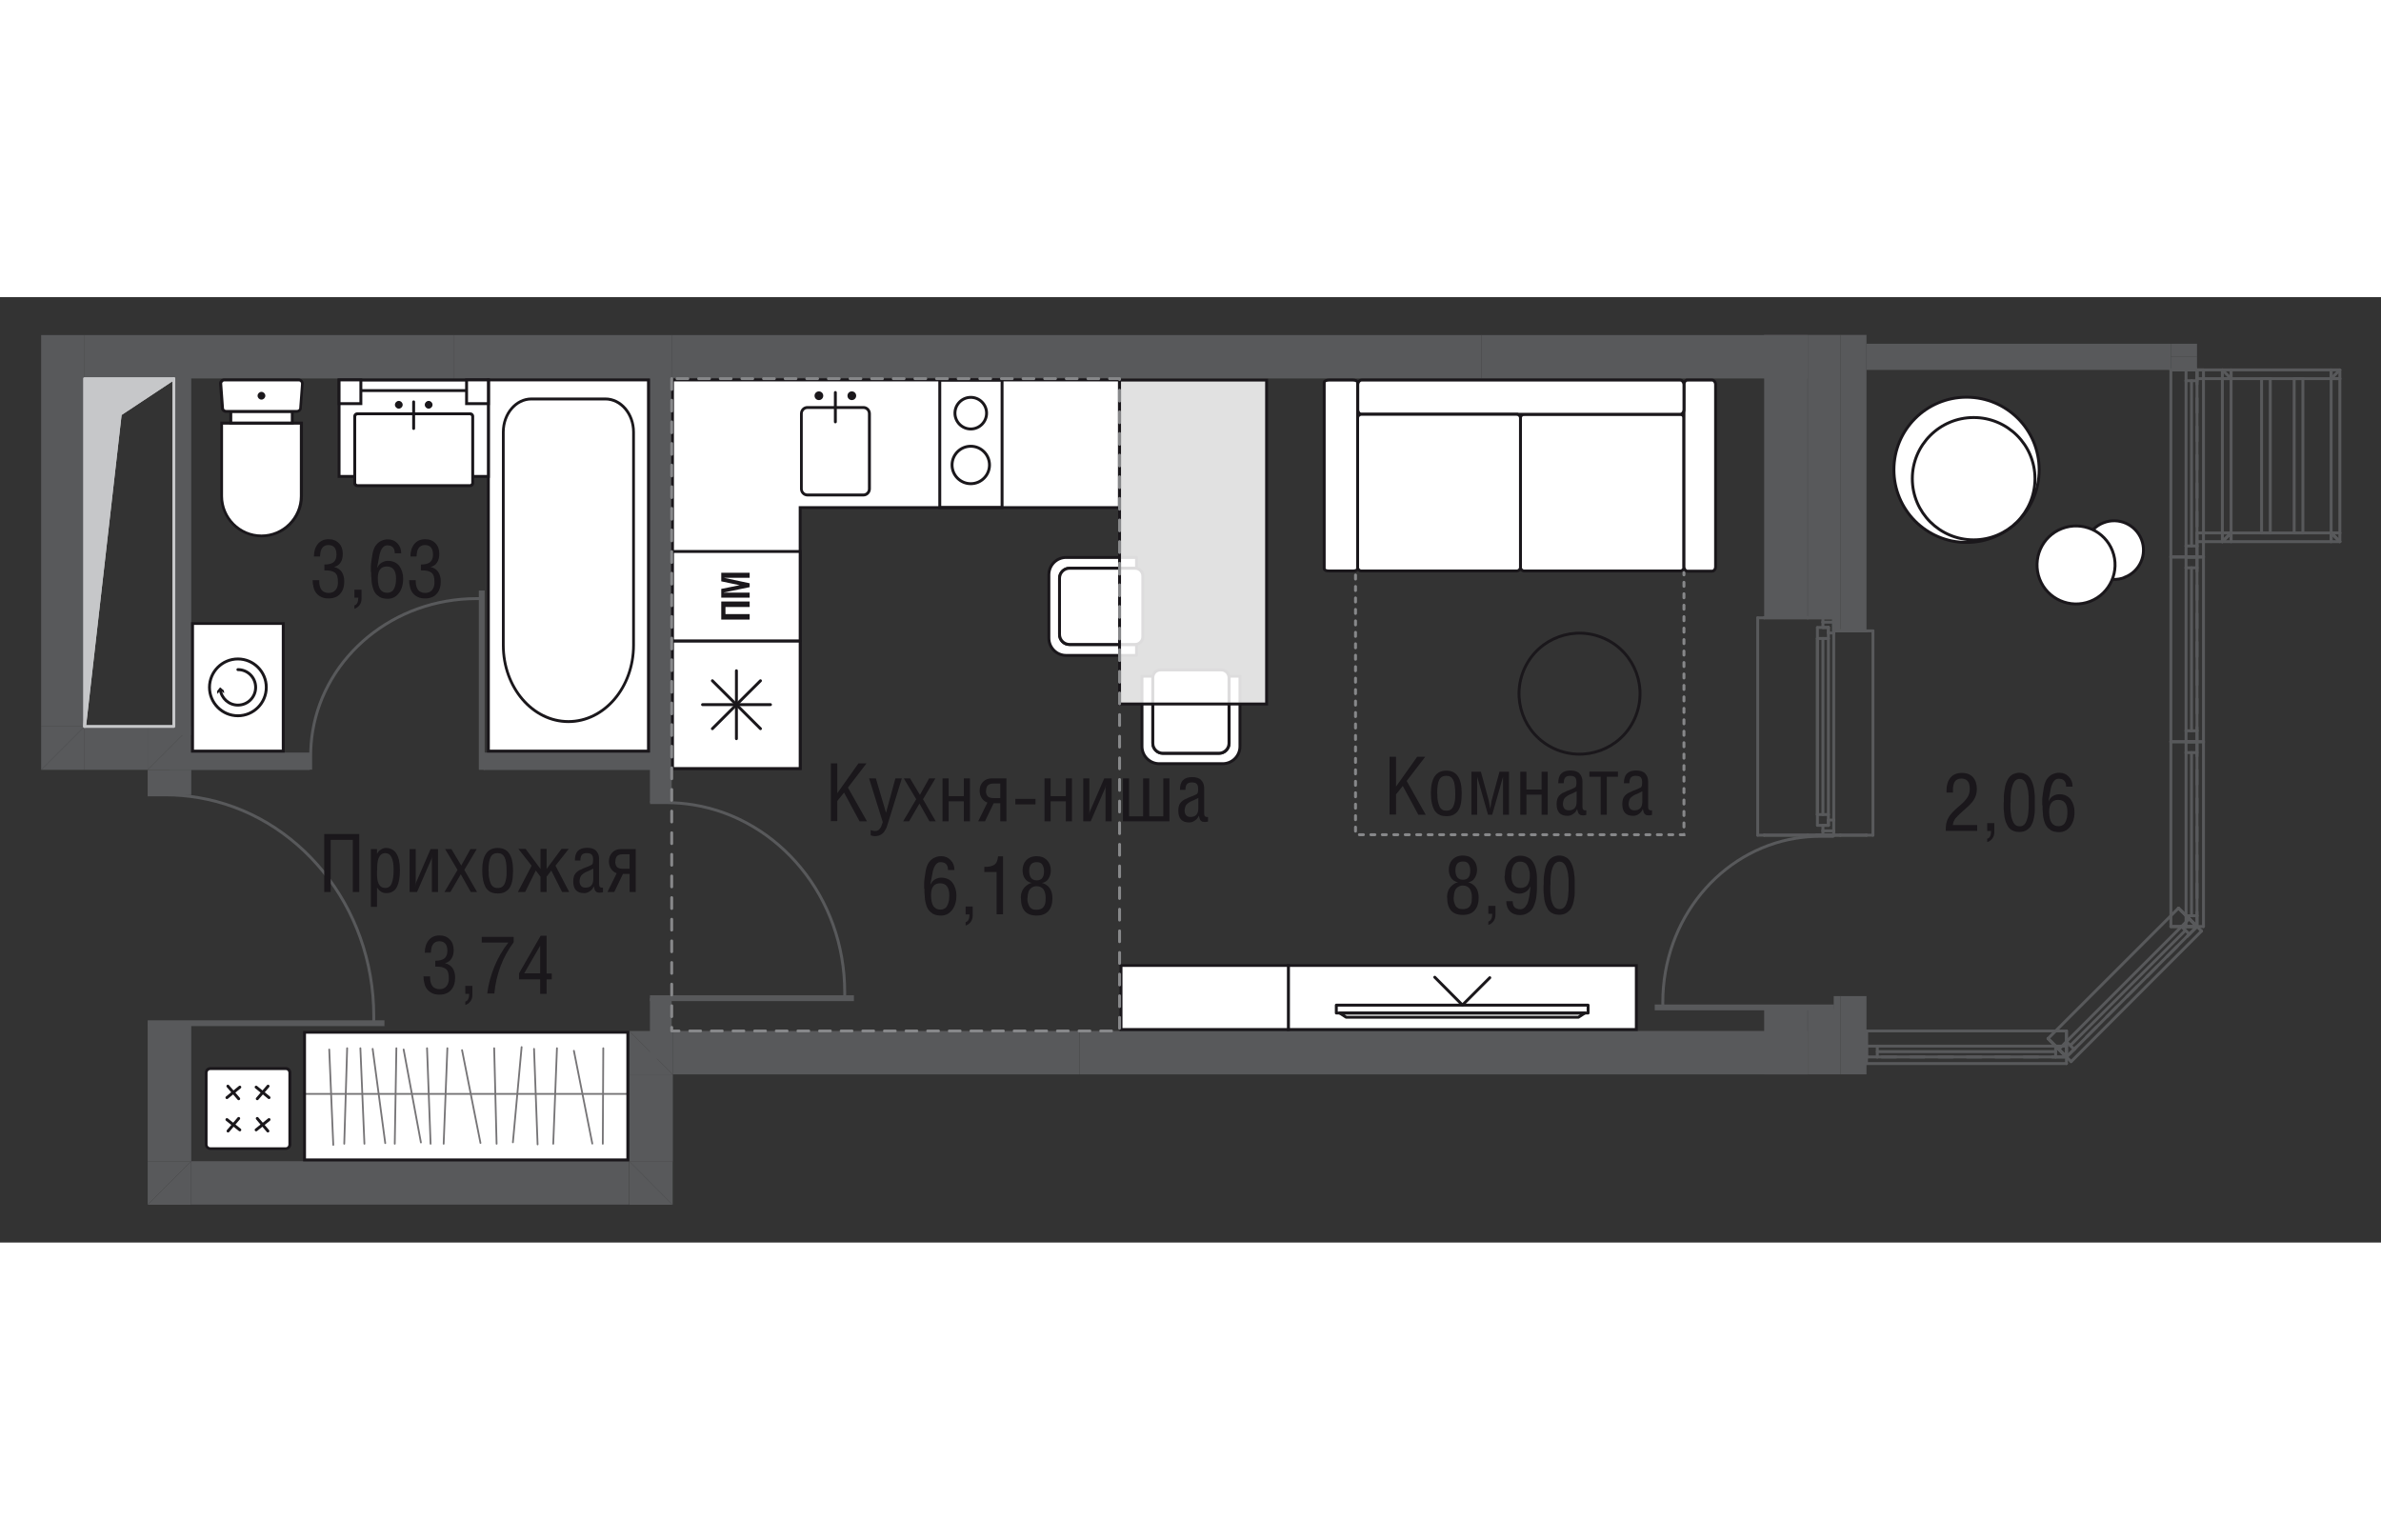 <?xml version="1.0" encoding="UTF-8"?>
<svg id="_Слой_1" data-name="Слой 1" xmlns="http://www.w3.org/2000/svg" xmlns:xlink="http://www.w3.org/1999/xlink" viewBox="0 0 147.53 58.58" width="883" height="571">
  <rect x="0" y="0" width="147.53" height="58.58" fill="#333333" stroke="none"/>
  <defs>
    <style>
      .cls-1 {
        stroke-width: .36px;
      }

      .cls-1, .cls-2, .cls-3, .cls-4, .cls-5, .cls-6, .cls-7, .cls-8, .cls-9, .cls-10, .cls-11, .cls-12, .cls-13 {
        fill: none;
      }

      .cls-1, .cls-2, .cls-3, .cls-5, .cls-11 {
        stroke-miterlimit: 10;
      }

      .cls-1, .cls-5, .cls-7, .cls-8 {
        stroke: #58595b;
      }

      .cls-2, .cls-3, .cls-4, .cls-5, .cls-7, .cls-8, .cls-9, .cls-11, .cls-12, .cls-13 {
        stroke-width: .18px;
      }

      .cls-2, .cls-3, .cls-6, .cls-12, .cls-13 {
        stroke: #1a171b;
      }

      .cls-14 {
        fill: #fff;
      }

      .cls-3, .cls-4, .cls-6, .cls-7, .cls-8, .cls-9, .cls-11, .cls-12, .cls-13 {
        stroke-linecap: round;
      }

      .cls-4 {
        stroke: #c6c7c9;
      }

      .cls-4, .cls-6, .cls-7, .cls-8, .cls-9, .cls-12 {
        stroke-linejoin: round;
      }

      .cls-15 {
        clip-path: url(#clippath-2);
      }

      .cls-16 {
        opacity: .6;
      }

      .cls-6 {
        stroke-width: .11px;
      }

      .cls-17 {
        fill: #1a171b;
      }

      .cls-8 {
        stroke-dasharray: 0 0 .88 .88;
      }

      .cls-18 {
        clip-path: url(#clippath-1);
      }

      .cls-9 {
        stroke-dasharray: 0 0 .67 .67;
      }

      .cls-9, .cls-11 {
        stroke: #87888a;
      }

      .cls-19 {
        clip-path: url(#clippath);
      }

      .cls-20 {
        clip-path: url(#clippath-3);
      }

      .cls-11 {
        stroke-dasharray: 0 0 .25 .46;
      }

      .cls-21 {
        fill: #c6c7c9;
        fill-rule: evenodd;
      }

      .cls-22 {
        opacity: .85;
      }

      .cls-23 {
        fill: #58595b;
      }
    </style>
    <clipPath id="clippath">
      <rect class="cls-10" x="69.37" y="5.14" width="9.11" height="20.06"/>
    </clipPath>
    <clipPath id="clippath-1">
      <rect class="cls-10" x="69.37" y="5.14" width="9.11" height="20.06"/>
    </clipPath>
    <clipPath id="clippath-2">
      <rect class="cls-10" x="18.89" y="46.42" width="19.98" height="6.17"/>
    </clipPath>
    <clipPath id="clippath-3">
      <rect class="cls-10" x="18.89" y="46.42" width="19.98" height="6.17"/>
    </clipPath>
  </defs>
  <rect class="cls-23" x="114.03" y="2.34" width="1.62" height="18.33"/>
  <rect class="cls-23" x="114.03" y="43.31" width="1.62" height="4.85"/>
  <polygon class="cls-23" points="112.01 2.34 112.01 19.87 112.95 19.87 113.62 19.87 113.62 20.68 114.03 20.68 114.03 2.34 112.01 2.34"/>
  <polygon class="cls-23" points="114.03 43.31 113.62 43.31 113.62 44.12 112.55 44.12 112.01 44.12 112.01 48.16 114.03 48.16 114.03 43.31"/>
  <rect class="cls-23" x="109.31" y="44.12" width="2.69" height="4.04"/>
  <rect class="cls-23" x="109.31" y="2.34" width="2.69" height="17.53"/>
  <polygon class="cls-23" points="134.51 3.7 134.51 4.51 135.45 4.51 136.13 4.51 136.13 3.7 134.51 3.7"/>
  <rect class="cls-23" x="115.65" y="2.89" width="18.86" height="1.62"/>
  <polygon class="cls-23" points="135.45 2.89 134.51 2.89 134.51 3.7 136.13 3.7 136.13 2.89 135.45 2.89"/>
  <polygon class="cls-23" points="38.99 48.16 41.68 48.16 38.99 45.47 38.99 48.16"/>
  <polygon class="cls-23" points="38.99 45.47 41.68 48.16 41.68 45.47 38.99 45.47"/>
  <rect class="cls-23" x="41.68" y="45.47" width="25.19" height="2.69"/>
  <polygon class="cls-23" points="38.99 56.24 41.68 56.24 38.99 53.54 38.99 56.24"/>
  <polygon class="cls-23" points="38.99 53.54 41.68 56.24 41.68 53.54 38.99 53.54"/>
  <rect class="cls-23" x="38.99" y="48.16" width="2.7" height="5.39"/>
  <polygon class="cls-23" points="11.84 53.54 9.15 53.54 9.15 56.24 11.84 53.54"/>
  <polygon class="cls-23" points="11.84 53.54 9.15 56.24 11.84 56.24 11.84 53.54"/>
  <rect class="cls-23" x="11.84" y="53.54" width="27.14" height="2.69"/>
  <polygon class="cls-23" points="9.15 29.29 11.84 26.6 9.15 26.6 9.15 29.29"/>
  <rect class="cls-23" x="9.15" y="29.29" width="2.7" height="1.56"/>
  <rect class="cls-23" x="9.15" y="45" width="2.7" height="8.54"/>
  <polygon class="cls-23" points="9.15 29.29 11.84 29.29 11.84 26.6 9.15 29.29"/>
  <rect class="cls-23" x="5.24" y="2.35" width="22.9" height="2.69"/>
  <polygon class="cls-23" points="5.24 26.6 2.55 29.29 5.24 29.29 5.24 26.6"/>
  <polygon class="cls-23" points="5.24 26.6 2.55 26.6 2.55 29.29 5.24 26.6"/>
  <rect class="cls-23" x="2.55" y="2.35" width="2.69" height="24.25"/>
  <rect class="cls-23" x="5.24" y="26.6" width="3.91" height="2.69"/>
  <rect class="cls-23" x="41.62" y="2.35" width="50.18" height="2.69"/>
  <rect class="cls-23" x="28.15" y="2.35" width="13.47" height="2.69"/>
  <rect class="cls-23" x="66.88" y="45.47" width="45.13" height="2.69"/>
  <rect class="cls-23" x="91.8" y="2.35" width="20.21" height="2.69"/>
  <rect class="cls-23" x="10.5" y="28.22" width="8.69" height="1.08"/>
  <rect class="cls-23" x="10.77" y="4.16" width="1.08" height="22.98"/>
  <rect class="cls-23" x="29.97" y="28.22" width="10.98" height="1.08"/>
  <rect class="cls-23" x="40.27" y="3.98" width="1.35" height="27.34"/>
  <rect class="cls-23" x="40.27" y="43.44" width="1.35" height="3.75"/>
  <line class="cls-7" x1="112.01" y1="19.87" x2="109.31" y2="19.87"/>
  <line class="cls-7" x1="112.95" y1="19.87" x2="112.01" y2="19.87"/>
  <line class="cls-7" x1="114.03" y1="20.68" x2="113.63" y2="20.68"/>
  <line class="cls-7" x1="115.65" y1="20.68" x2="114.03" y2="20.68"/>
  <line class="cls-7" x1="113.62" y1="20.68" x2="113.62" y2="19.87"/>
  <line class="cls-7" x1="113.62" y1="19.87" x2="112.95" y2="19.87"/>
  <line class="cls-7" x1="115.65" y1="33.34" x2="116.05" y2="33.34"/>
  <line class="cls-7" x1="116.05" y1="33.34" x2="116.05" y2="20.68"/>
  <line class="cls-7" x1="116.05" y1="20.68" x2="115.65" y2="20.68"/>
  <line class="cls-7" x1="109.31" y1="33.34" x2="108.91" y2="33.34"/>
  <line class="cls-7" x1="108.91" y1="33.34" x2="108.91" y2="19.87"/>
  <line class="cls-7" x1="108.91" y1="19.87" x2="109.31" y2="19.87"/>
  <line class="cls-7" x1="112.95" y1="33.07" x2="112.95" y2="32.73"/>
  <line class="cls-7" x1="112.95" y1="32.73" x2="113.29" y2="32.73"/>
  <line class="cls-7" x1="113.29" y1="32.73" x2="113.29" y2="32.4"/>
  <line class="cls-7" x1="113.29" y1="32.4" x2="113.62" y2="32.4"/>
  <line class="cls-7" x1="113.62" y1="32.4" x2="113.62" y2="33.07"/>
  <line class="cls-7" x1="112.95" y1="33.34" x2="112.95" y2="33.07"/>
  <line class="cls-7" x1="113.62" y1="33.07" x2="113.62" y2="33.34"/>
  <line class="cls-7" x1="113.62" y1="20.14" x2="113.62" y2="20.81"/>
  <line class="cls-7" x1="113.62" y1="20.81" x2="113.29" y2="20.81"/>
  <line class="cls-7" x1="113.29" y1="20.81" x2="113.29" y2="20.47"/>
  <line class="cls-7" x1="113.29" y1="20.47" x2="112.95" y2="20.47"/>
  <line class="cls-7" x1="112.95" y1="20.47" x2="112.95" y2="20.14"/>
  <line class="cls-7" x1="113.62" y1="19.87" x2="113.62" y2="20.14"/>
  <line class="cls-7" x1="112.95" y1="20.14" x2="112.95" y2="19.87"/>
  <line class="cls-7" x1="113.62" y1="20.81" x2="113.62" y2="32.4"/>
  <line class="cls-7" x1="112.61" y1="32.06" x2="112.61" y2="21.15"/>
  <line class="cls-7" x1="112.61" y1="32.73" x2="112.61" y2="32.06"/>
  <line class="cls-7" x1="112.61" y1="32.06" x2="113.29" y2="32.06"/>
  <line class="cls-7" x1="113.29" y1="32.06" x2="113.29" y2="32.73"/>
  <line class="cls-7" x1="113.29" y1="32.73" x2="112.62" y2="32.73"/>
  <line class="cls-7" x1="113.29" y1="20.47" x2="113.29" y2="21.15"/>
  <line class="cls-7" x1="113.29" y1="21.15" x2="112.62" y2="21.15"/>
  <line class="cls-7" x1="112.61" y1="21.15" x2="112.61" y2="20.48"/>
  <line class="cls-7" x1="112.61" y1="20.47" x2="113.29" y2="20.47"/>
  <line class="cls-7" x1="113.29" y1="21.15" x2="113.29" y2="32.06"/>
  <line class="cls-7" x1="112.61" y1="32.06" x2="112.61" y2="21.15"/>
  <line class="cls-7" x1="112.95" y1="32.06" x2="112.95" y2="21.15"/>
  <line class="cls-7" x1="113.62" y1="33.07" x2="112.95" y2="33.07"/>
  <line class="cls-7" x1="113.62" y1="20.14" x2="112.95" y2="20.14"/>
  <line class="cls-7" x1="113.62" y1="33.34" x2="112.95" y2="33.34"/>
  <line class="cls-7" x1="113.62" y1="33.34" x2="112.95" y2="33.34"/>
  <line class="cls-7" x1="115.65" y1="33.34" x2="114.03" y2="33.34"/>
  <line class="cls-7" x1="114.03" y1="33.34" x2="113.63" y2="33.34"/>
  <line class="cls-7" x1="112.95" y1="33.34" x2="112.01" y2="33.34"/>
  <line class="cls-7" x1="112.01" y1="33.34" x2="109.31" y2="33.34"/>
  <line class="cls-7" x1="113.62" y1="19.87" x2="112.95" y2="19.87"/>
  <line class="cls-7" x1="113.62" y1="19.87" x2="112.95" y2="19.87"/>
  <line class="cls-7" x1="113.62" y1="20.68" x2="113.62" y2="19.87"/>
  <line class="cls-7" x1="113.62" y1="20.68" x2="113.62" y2="19.87"/>
  <line class="cls-7" x1="115.65" y1="20.68" x2="114.03" y2="20.68"/>
  <line class="cls-7" x1="114.03" y1="20.68" x2="113.63" y2="20.68"/>
  <line class="cls-7" x1="112.95" y1="19.87" x2="112.01" y2="19.87"/>
  <line class="cls-7" x1="112.01" y1="19.87" x2="109.31" y2="19.87"/>
  <line class="cls-7" x1="112.55" y1="33.34" x2="113.63" y2="33.34"/>
  <line class="cls-7" x1="113.62" y1="33.34" x2="112.55" y2="33.34"/>
  <line class="cls-7" x1="113.62" y1="33.34" x2="112.55" y2="33.34"/>
  <line class="cls-7" x1="115.65" y1="33.34" x2="114.03" y2="33.34"/>
  <line class="cls-7" x1="114.03" y1="33.34" x2="113.63" y2="33.34"/>
  <line class="cls-7" x1="112.55" y1="33.34" x2="112.01" y2="33.34"/>
  <line class="cls-7" x1="112.01" y1="33.34" x2="109.31" y2="33.34"/>
  <line class="cls-7" x1="115.65" y1="46.41" x2="115.65" y2="45.47"/>
  <line class="cls-7" x1="115.65" y1="47.08" x2="115.65" y2="46.41"/>
  <line class="cls-7" x1="128.04" y1="46.41" x2="128.04" y2="45.47"/>
  <line class="cls-7" x1="128.04" y1="47.08" x2="128.04" y2="46.41"/>
  <line class="cls-7" x1="128.04" y1="47.08" x2="128.04" y2="47.49"/>
  <line class="cls-7" x1="128.04" y1="47.49" x2="115.65" y2="47.49"/>
  <line class="cls-7" x1="115.65" y1="47.49" x2="115.65" y2="47.08"/>
  <line class="cls-8" x1="128.04" y1="47.08" x2="115.65" y2="47.08"/>
  <line class="cls-7" x1="128.04" y1="45.47" x2="115.65" y2="45.47"/>
  <line class="cls-7" x1="128.04" y1="46.41" x2="127.37" y2="46.41"/>
  <line class="cls-7" x1="127.37" y1="46.41" x2="127.37" y2="47.08"/>
  <line class="cls-7" x1="127.37" y1="47.08" x2="128.04" y2="47.08"/>
  <line class="cls-7" x1="115.65" y1="47.08" x2="116.32" y2="47.08"/>
  <line class="cls-7" x1="116.32" y1="47.08" x2="116.32" y2="46.41"/>
  <line class="cls-7" x1="116.32" y1="46.41" x2="115.65" y2="46.41"/>
  <line class="cls-7" x1="127.37" y1="46.75" x2="116.32" y2="46.75"/>
  <line class="cls-7" x1="127.37" y1="46.41" x2="116.32" y2="46.41"/>
  <line class="cls-7" x1="116.32" y1="47.08" x2="127.37" y2="47.08"/>
  <line class="cls-7" x1="128.04" y1="47.08" x2="128.04" y2="46.41"/>
  <line class="cls-7" x1="128.04" y1="47.08" x2="128.04" y2="46.41"/>
  <line class="cls-7" x1="128.04" y1="46.41" x2="128.04" y2="45.47"/>
  <line class="cls-7" x1="115.65" y1="47.08" x2="115.65" y2="46.41"/>
  <line class="cls-7" x1="115.65" y1="47.08" x2="115.65" y2="46.41"/>
  <line class="cls-7" x1="115.65" y1="46.41" x2="115.65" y2="45.47"/>
  <line class="cls-7" x1="135.65" y1="38.52" x2="134.98" y2="37.86"/>
  <line class="cls-7" x1="136.13" y1="39" x2="135.65" y2="38.52"/>
  <line class="cls-7" x1="127.57" y1="46.61" x2="126.9" y2="45.94"/>
  <line class="cls-7" x1="128.04" y1="47.08" x2="127.57" y2="46.61"/>
  <line class="cls-7" x1="128.04" y1="47.08" x2="128.33" y2="47.37"/>
  <line class="cls-7" x1="128.33" y1="47.37" x2="136.41" y2="39.28"/>
  <line class="cls-7" x1="136.41" y1="39.28" x2="136.13" y2="39"/>
  <line class="cls-8" x1="128.04" y1="47.08" x2="136.13" y2="39"/>
  <line class="cls-7" x1="126.9" y1="45.94" x2="134.98" y2="37.86"/>
  <line class="cls-7" x1="127.57" y1="46.61" x2="128.04" y2="46.13"/>
  <line class="cls-7" x1="128.04" y1="46.13" x2="128.52" y2="46.61"/>
  <line class="cls-7" x1="128.52" y1="46.61" x2="128.04" y2="47.08"/>
  <line class="cls-7" x1="136.13" y1="39" x2="135.65" y2="39.47"/>
  <line class="cls-7" x1="135.65" y1="39.47" x2="135.17" y2="39"/>
  <line class="cls-7" x1="135.17" y1="39" x2="135.65" y2="38.52"/>
  <line class="cls-7" x1="128.28" y1="46.37" x2="135.41" y2="39.24"/>
  <line class="cls-7" x1="128.04" y1="46.13" x2="135.17" y2="39"/>
  <line class="cls-7" x1="135.65" y1="39.47" x2="128.52" y2="46.61"/>
  <line class="cls-7" x1="128.04" y1="47.08" x2="127.57" y2="46.61"/>
  <line class="cls-7" x1="128.04" y1="47.08" x2="127.57" y2="46.61"/>
  <line class="cls-7" x1="127.57" y1="46.61" x2="126.9" y2="45.94"/>
  <line class="cls-7" x1="136.13" y1="39" x2="135.65" y2="38.52"/>
  <line class="cls-7" x1="136.13" y1="39" x2="135.65" y2="38.52"/>
  <line class="cls-7" x1="135.65" y1="38.52" x2="134.98" y2="37.86"/>
  <line class="cls-7" x1="135.45" y1="4.51" x2="134.51" y2="4.51"/>
  <line class="cls-7" x1="136.13" y1="4.51" x2="135.45" y2="4.51"/>
  <line class="cls-7" x1="135.45" y1="39" x2="134.51" y2="39"/>
  <line class="cls-7" x1="136.13" y1="39" x2="135.45" y2="39"/>
  <line class="cls-7" x1="136.13" y1="4.51" x2="136.53" y2="4.51"/>
  <line class="cls-7" x1="136.53" y1="4.51" x2="136.53" y2="16.1"/>
  <line class="cls-7" x1="136.53" y1="16.1" x2="136.13" y2="16.1"/>
  <line class="cls-8" x1="136.13" y1="4.51" x2="136.13" y2="16.1"/>
  <line class="cls-7" x1="134.51" y1="4.51" x2="134.51" y2="16.1"/>
  <line class="cls-7" x1="135.45" y1="4.51" x2="135.45" y2="5.18"/>
  <line class="cls-7" x1="135.45" y1="5.18" x2="136.12" y2="5.18"/>
  <line class="cls-7" x1="136.13" y1="5.18" x2="136.13" y2="4.51"/>
  <line class="cls-7" x1="136.13" y1="16.1" x2="136.13" y2="15.42"/>
  <line class="cls-7" x1="136.13" y1="15.42" x2="135.45" y2="15.42"/>
  <line class="cls-7" x1="135.45" y1="15.42" x2="135.45" y2="16.1"/>
  <line class="cls-7" x1="135.79" y1="5.18" x2="135.79" y2="15.42"/>
  <line class="cls-7" x1="135.45" y1="5.18" x2="135.45" y2="15.42"/>
  <line class="cls-7" x1="136.13" y1="15.42" x2="136.13" y2="5.18"/>
  <line class="cls-7" x1="136.13" y1="4.51" x2="135.45" y2="4.51"/>
  <line class="cls-7" x1="136.13" y1="4.51" x2="135.45" y2="4.51"/>
  <line class="cls-7" x1="135.45" y1="4.51" x2="134.51" y2="4.51"/>
  <line class="cls-7" x1="136.13" y1="16.1" x2="135.45" y2="16.1"/>
  <line class="cls-7" x1="136.13" y1="16.1" x2="135.45" y2="16.1"/>
  <line class="cls-7" x1="135.45" y1="16.1" x2="134.51" y2="16.1"/>
  <line class="cls-7" x1="136.13" y1="27.55" x2="136.53" y2="27.55"/>
  <line class="cls-7" x1="136.53" y1="27.55" x2="136.53" y2="39"/>
  <line class="cls-7" x1="136.53" y1="39" x2="136.13" y2="39"/>
  <line class="cls-8" x1="136.13" y1="27.55" x2="136.13" y2="39"/>
  <line class="cls-7" x1="134.51" y1="27.55" x2="134.51" y2="39"/>
  <line class="cls-7" x1="135.45" y1="27.55" x2="135.45" y2="28.22"/>
  <line class="cls-7" x1="135.45" y1="28.22" x2="136.12" y2="28.22"/>
  <line class="cls-7" x1="136.13" y1="28.22" x2="136.13" y2="27.55"/>
  <line class="cls-7" x1="136.13" y1="39" x2="136.13" y2="38.33"/>
  <line class="cls-7" x1="136.13" y1="38.33" x2="135.45" y2="38.33"/>
  <line class="cls-7" x1="135.45" y1="38.33" x2="135.45" y2="39"/>
  <line class="cls-7" x1="135.79" y1="28.22" x2="135.79" y2="38.33"/>
  <line class="cls-7" x1="135.45" y1="28.22" x2="135.45" y2="38.33"/>
  <line class="cls-7" x1="136.13" y1="38.33" x2="136.13" y2="28.22"/>
  <line class="cls-7" x1="136.13" y1="27.55" x2="135.45" y2="27.55"/>
  <line class="cls-7" x1="136.13" y1="27.55" x2="135.45" y2="27.55"/>
  <line class="cls-7" x1="135.45" y1="27.55" x2="134.51" y2="27.55"/>
  <line class="cls-7" x1="136.13" y1="39" x2="135.45" y2="39"/>
  <line class="cls-7" x1="136.13" y1="39" x2="135.45" y2="39"/>
  <line class="cls-7" x1="135.45" y1="39" x2="134.51" y2="39"/>
  <line class="cls-7" x1="136.13" y1="16.1" x2="136.53" y2="16.1"/>
  <line class="cls-7" x1="136.53" y1="16.1" x2="136.53" y2="27.55"/>
  <line class="cls-7" x1="136.53" y1="27.55" x2="136.13" y2="27.55"/>
  <line class="cls-8" x1="136.13" y1="16.1" x2="136.13" y2="27.55"/>
  <line class="cls-7" x1="134.51" y1="16.1" x2="134.51" y2="27.55"/>
  <line class="cls-7" x1="135.45" y1="16.1" x2="135.45" y2="16.77"/>
  <line class="cls-7" x1="135.45" y1="16.77" x2="136.12" y2="16.77"/>
  <line class="cls-7" x1="136.13" y1="16.77" x2="136.13" y2="16.1"/>
  <line class="cls-7" x1="136.13" y1="27.55" x2="136.13" y2="26.87"/>
  <line class="cls-7" x1="136.13" y1="26.87" x2="135.45" y2="26.87"/>
  <line class="cls-7" x1="135.45" y1="26.87" x2="135.45" y2="27.55"/>
  <line class="cls-7" x1="135.79" y1="16.77" x2="135.79" y2="26.87"/>
  <line class="cls-7" x1="135.45" y1="16.77" x2="135.45" y2="26.87"/>
  <line class="cls-7" x1="136.13" y1="26.87" x2="136.13" y2="16.77"/>
  <line class="cls-7" x1="136.13" y1="16.1" x2="135.45" y2="16.1"/>
  <line class="cls-7" x1="136.13" y1="16.1" x2="135.45" y2="16.1"/>
  <line class="cls-7" x1="135.45" y1="16.1" x2="134.51" y2="16.1"/>
  <line class="cls-7" x1="136.13" y1="27.55" x2="135.45" y2="27.55"/>
  <line class="cls-7" x1="136.13" y1="27.55" x2="135.45" y2="27.55"/>
  <line class="cls-7" x1="135.45" y1="27.55" x2="134.51" y2="27.55"/>
  <path class="cls-5" d="m29.85,18.68h-.32c-5.14,0-9.4,3.57-10.16,8.24-.08.49-.12,1-.12,1.51v.85"/>
  <line class="cls-1" x1="29.85" y1="29.29" x2="29.85" y2="18.18"/>
  <path class="cls-5" d="m103.03,44.01v-.32c0-5.14,3.57-9.4,8.24-10.16.49-.08,1-.12,1.51-.12h.85"/>
  <line class="cls-1" x1="113.64" y1="44.01" x2="102.53" y2="44.01"/>
  <path class="cls-5" d="m23.16,44.99v-.43c0-6.85-4.72-12.53-10.88-13.55-.65-.11-1.32-.17-2-.17h-1.13"/>
  <line class="cls-1" x1="9.15" y1="44.99" x2="23.82" y2="44.99"/>
  <path class="cls-5" d="m52.34,43.44v-.37c0-5.87-4.06-10.74-9.37-11.61-.56-.09-1.14-.14-1.72-.14h-.97"/>
  <line class="cls-1" x1="40.27" y1="43.44" x2="52.91" y2="43.44"/>
  <rect class="cls-11" x="83.99" y="16.72" width="20.35" height="16.59"/>
  <path class="cls-14" d="m94.45,7.26c-.13,0-.24.1-.24.23v9.25c0,.13.11.23.24.23h9.65c.13,0,.24-.1.24-.23V7.49c0-.13-.11-.23-.24-.23h-9.65Z"/>
  <path class="cls-2" d="m94.45,7.26c-.13,0-.24.1-.24.23v9.25c0,.13.11.23.24.23h9.65c.13,0,.24-.1.24-.23V7.49c0-.13-.11-.23-.24-.23h-9.65Z"/>
  <path class="cls-14" d="m104.56,5.14c-.12,0-.22.12-.22.28v11.28c0,.15.1.28.22.28h1.52c.12,0,.22-.12.22-.28V5.42c0-.15-.1-.28-.22-.28h-1.52Z"/>
  <path class="cls-2" d="m104.56,5.14c-.12,0-.22.12-.22.28v11.28c0,.15.1.28.22.28h1.52c.12,0,.22-.12.22-.28V5.42c0-.15-.1-.28-.22-.28h-1.52Z"/>
  <path class="cls-14" d="m84.37,5.14c-.13,0-.24.13-.24.3v1.52c0,.17.11.3.24.3h19.73c.13,0,.24-.13.24-.3v-1.52c0-.17-.11-.3-.24-.3h-19.73Z"/>
  <path class="cls-2" d="m84.37,5.14c-.13,0-.24.13-.24.3v1.52c0,.17.11.3.24.3h19.73c.13,0,.24-.13.24-.3v-1.52c0-.17-.11-.3-.24-.3h-19.73Z"/>
  <path class="cls-14" d="m93.97,7.26c.13,0,.24.1.24.23v9.25c0,.13-.11.23-.24.23h-9.61c-.13,0-.24-.1-.24-.23V7.49c0-.13.11-.23.24-.23h9.61Z"/>
  <path class="cls-2" d="m93.97,7.26c.13,0,.24.1.24.23v9.25c0,.13-.11.23-.24.23h-9.61c-.13,0-.24-.1-.24-.23V7.49c0-.13.11-.23.24-.23h9.61Z"/>
  <path class="cls-14" d="m82.05,16.83c0,.08.13.14.29.14h1.49c.16,0,.29-.06.29-.14V5.28c0-.08-.13-.14-.29-.14h-1.49c-.16,0-.29.06-.29.14v11.55Z"/>
  <path class="cls-2" d="m82.05,16.83c0,.08.13.14.29.14h1.49c.16,0,.29-.06.29-.14V5.28c0-.08-.13-.14-.29-.14h-1.49c-.16,0-.29.06-.29.14v11.55Z"/>
  <polygon class="cls-14" points="41.68 29.21 41.68 5.13 69.36 5.13 69.36 13.04 49.59 13.04 49.59 29.21 41.68 29.21"/>
  <path class="cls-17" d="m69.27,5.22v7.73h-19.78v16.16h-7.73V5.22h27.51Zm.18-.18h-27.86v24.25h8.08V13.13h19.78V5.04Z"/>
  <rect class="cls-14" x="41.68" y="21.3" width="7.9" height="7.9"/>
  <path class="cls-17" d="m49.49,29.12h-7.73v-7.72h7.73v7.72Zm.18-7.9h-8.08v8.08h8.08v-8.08Z"/>
  <line class="cls-3" x1="43.53" y1="25.25" x2="47.74" y2="25.25"/>
  <line class="cls-3" x1="45.63" y1="27.36" x2="45.63" y2="23.15"/>
  <line class="cls-3" x1="44.14" y1="23.77" x2="47.12" y2="26.74"/>
  <line class="cls-3" x1="44.14" y1="26.74" x2="47.12" y2="23.77"/>
  <path class="cls-17" d="m53.5,6.93c.16,0,.28.13.28.29v4.66c0,.16-.13.29-.28.29h-3.47c-.16,0-.29-.13-.29-.29v-4.66c0-.16.13-.29.29-.29h3.47Zm0-.18h-3.47c-.26,0-.46.21-.46.47v4.66c0,.26.21.47.46.47h3.47c.25,0,.46-.21.46-.47v-4.66c0-.26-.21-.47-.46-.47"/>
  <path class="cls-17" d="m51.01,6.11c0,.15-.12.27-.27.27s-.27-.12-.27-.27.12-.27.27-.27.27.12.27.27"/>
  <path class="cls-17" d="m53.05,6.11c0,.15-.12.27-.27.27s-.27-.12-.27-.27.12-.27.27-.27.27.12.27.27"/>
  <line class="cls-3" x1="51.76" y1="5.91" x2="51.76" y2="7.73"/>
  <path class="cls-17" d="m62,12.95h-3.68v-7.72h3.68v7.72Zm.18-7.9h-4.04v8.08h4.04V5.04Z"/>
  <path class="cls-2" d="m60.15,8.17c.54,0,.98-.44.98-.98s-.44-.98-.98-.98-.98.44-.98.98.44.98.98.98Z"/>
  <path class="cls-2" d="m60.15,11.56c.64,0,1.16-.52,1.16-1.16s-.52-1.16-1.16-1.16-1.16.52-1.16,1.16.52,1.16,1.16,1.16Z"/>
  <rect class="cls-14" x="41.68" y="15.76" width="7.9" height="5.54"/>
  <path class="cls-17" d="m49.49,21.21h-7.73v-5.36h7.73v5.36Zm.18-5.54h-8.08v5.71h8.08v-5.71Z"/>
  <polygon class="cls-17" points="44.69 18.86 46.45 18.86 46.45 19.2 44.95 19.2 44.95 19.64 46.45 19.64 46.45 19.98 44.69 19.98 44.69 18.86"/>
  <polygon class="cls-17" points="44.69 18.08 45.83 17.85 44.69 17.61 44.69 17.08 46.45 17.08 46.45 17.39 44.85 17.39 44.85 17.39 46.45 17.73 46.45 17.97 44.85 18.3 44.85 18.31 46.45 18.31 46.45 18.62 44.69 18.62 44.69 18.08"/>
  <path class="cls-2" d="m94.47,22.99c.87-1.88,3.1-2.69,4.98-1.82,1.88.87,2.69,3.1,1.82,4.98-.87,1.88-3.1,2.69-4.98,1.82-1.88-.87-2.69-3.1-1.82-4.98Z"/>
  <path class="cls-14" d="m71.84,28.91h3.92c.59,0,1.07-.48,1.07-1.07v-4.35h-.67v4.16c0,.34-.28.62-.62.62h-3.49c-.34,0-.62-.28-.62-.62v-4.16h-.67v4.35c0,.59.48,1.07,1.07,1.07"/>
  <path class="cls-12" d="m71.84,28.91h3.92c.59,0,1.07-.48,1.07-1.07v-4.35h-.67v4.16c0,.34-.28.62-.62.62h-3.49c-.34,0-.62-.28-.62-.62v-4.16h-.67v4.35c0,.59.48,1.07,1.07,1.07Z"/>
  <path class="cls-14" d="m75.53,28.26c.34,0,.62-.28.62-.62v-4.06c0-.27-.22-.48-.48-.48h-3.76c-.27,0-.48.21-.48.48v4.06c0,.35.28.62.62.62h3.47Z"/>
  <path class="cls-12" d="m75.53,28.26c.34,0,.62-.28.62-.62v-4.06c0-.27-.22-.48-.48-.48h-3.76c-.27,0-.48.21-.48.48v4.06c0,.35.28.62.62.62h3.47Z"/>
  <path class="cls-14" d="m64.99,17.21v3.92c0,.59.48,1.07,1.07,1.07h4.36v-.67h-4.16c-.34,0-.61-.28-.61-.62v-3.49c0-.34.27-.62.61-.62h4.16v-.67h-4.36c-.59,0-1.07.48-1.07,1.07"/>
  <path class="cls-12" d="m64.99,17.21v3.92c0,.59.48,1.07,1.07,1.07h4.36v-.67h-4.16c-.34,0-.61-.28-.61-.62v-3.49c0-.34.27-.62.61-.62h4.16v-.67h-4.36c-.59,0-1.07.48-1.07,1.07Z"/>
  <path class="cls-14" d="m65.65,20.9c0,.34.28.62.62.62h4.06c.27,0,.48-.22.48-.48v-3.76c0-.27-.22-.48-.48-.48h-4.06c-.34,0-.62.28-.62.62v3.47Z"/>
  <path class="cls-12" d="m65.65,20.9c0,.34.28.62.62.62h4.06c.27,0,.48-.22.48-.48v-3.76c0-.27-.22-.48-.48-.48h-4.06c-.34,0-.62.28-.62.62v3.47Z"/>
  <g class="cls-22">
    <g class="cls-19">
      <g class="cls-18">
        <rect class="cls-14" x="69.37" y="5.14" width="9.11" height="20.06"/>
      </g>
    </g>
  </g>
  <path class="cls-17" d="m78.39,25.12h-8.93V5.23h8.93v19.89Zm.18-20.06h-9.29v20.24h9.29V5.05Z"/>
  <path class="cls-14" d="m131.65,17.37c-.93.36-1.99-.1-2.35-1.04-.36-.93.1-1.99,1.04-2.35.93-.36,1.98.1,2.35,1.04.36.93-.1,1.98-1.04,2.34"/>
  <path class="cls-2" d="m131.65,17.37c-.93.36-1.99-.1-2.35-1.04-.36-.93.1-1.99,1.04-2.35.93-.36,1.98.1,2.35,1.04.36.93-.1,1.98-1.04,2.34Z"/>
  <path class="cls-14" d="m129.51,18.85c-1.25.48-2.65-.14-3.13-1.38-.48-1.25.14-2.65,1.38-3.13,1.25-.48,2.65.14,3.13,1.38.48,1.24-.14,2.65-1.38,3.13"/>
  <path class="cls-2" d="m129.51,18.85c-1.25.48-2.65-.14-3.13-1.38-.48-1.25.14-2.65,1.38-3.13,1.25-.48,2.65.14,3.13,1.38.48,1.24-.14,2.65-1.38,3.13Z"/>
  <path class="cls-14" d="m117.35,10.7c0,2.48,2.01,4.5,4.5,4.5s4.5-2.01,4.5-4.5-2.01-4.5-4.5-4.5-4.5,2.01-4.5,4.5"/>
  <path class="cls-12" d="m117.35,10.7c0,2.48,2.01,4.5,4.5,4.5s4.5-2.01,4.5-4.5-2.01-4.5-4.5-4.5-4.5,2.01-4.5,4.5Z"/>
  <path class="cls-14" d="m118.49,11.25c0,2.1,1.7,3.79,3.8,3.79s3.8-1.7,3.8-3.79-1.7-3.79-3.8-3.79-3.8,1.7-3.8,3.79"/>
  <ellipse class="cls-12" cx="122.29" cy="11.25" rx="3.8" ry="3.79"/>
  <rect class="cls-14" x="79.82" y="41.41" width="21.57" height="3.96"/>
  <path class="cls-17" d="m101.3,45.29h-21.39v-3.79h21.39v3.79Zm.18-3.96h-21.75v4.14h21.75v-4.14Z"/>
  <polygon class="cls-12" points="83.41 44.62 97.8 44.62 98.2 44.36 83.01 44.36 83.41 44.62"/>
  <rect class="cls-12" x="82.8" y="43.87" width="15.6" height=".49"/>
  <line class="cls-3" x1="90.62" y1="43.86" x2="92.31" y2="42.17"/>
  <line class="cls-3" x1="88.9" y1="42.14" x2="90.59" y2="43.84"/>
  <rect class="cls-14" x="69.46" y="41.41" width="10.37" height="3.96"/>
  <path class="cls-17" d="m79.74,45.29h-10.19v-3.79h10.19v3.79Zm.18-3.96h-10.55v4.14h10.55v-4.14Z"/>
  <rect class="cls-14" x="18.87" y="45.55" width="20.03" height="7.9"/>
  <path class="cls-17" d="m38.81,53.37h-19.85v-7.73h19.85v7.73Zm.18-7.9h-20.21v8.08h20.21v-8.08Z"/>
  <g class="cls-16">
    <g class="cls-15">
      <g class="cls-20">
        <line class="cls-6" x1="18.95" y1="49.37" x2="38.82" y2="49.37"/>
        <line class="cls-6" x1="21.33" y1="52.46" x2="21.51" y2="46.54"/>
        <line class="cls-6" x1="22.58" y1="52.46" x2="22.33" y2="46.54"/>
        <line class="cls-6" x1="23.87" y1="52.42" x2="23.09" y2="46.58"/>
        <line class="cls-6" x1="24.46" y1="52.46" x2="24.56" y2="46.54"/>
        <line class="cls-6" x1="26.08" y1="52.38" x2="25.01" y2="46.62"/>
        <line class="cls-6" x1="26.68" y1="52.46" x2="26.46" y2="46.54"/>
        <line class="cls-6" x1="27.49" y1="52.46" x2="27.72" y2="46.54"/>
        <line class="cls-6" x1="29.77" y1="52.41" x2="28.63" y2="46.66"/>
        <line class="cls-6" x1="31.78" y1="52.37" x2="32.32" y2="46.47"/>
        <line class="cls-6" x1="30.77" y1="52.46" x2="30.62" y2="46.54"/>
        <line class="cls-6" x1="20.65" y1="52.53" x2="20.4" y2="46.62"/>
        <line class="cls-6" x1="33.31" y1="52.5" x2="33.09" y2="46.58"/>
        <line class="cls-6" x1="34.28" y1="52.46" x2="34.51" y2="46.54"/>
        <line class="cls-6" x1="36.7" y1="52.45" x2="35.56" y2="46.7"/>
        <line class="cls-6" x1="37.35" y1="52.46" x2="37.38" y2="46.54"/>
      </g>
    </g>
  </g>
  <rect class="cls-14" x="11.93" y="20.23" width="5.62" height="7.9"/>
  <path class="cls-17" d="m17.46,28.04h-5.44v-7.73h5.44v7.73Zm.18-7.9h-5.8v8.08h5.8v-8.08Z"/>
  <path class="cls-2" d="m14.74,22.42c.97,0,1.76.79,1.76,1.76s-.79,1.76-1.76,1.76-1.76-.79-1.76-1.76.79-1.76,1.76-1.76Z"/>
  <path class="cls-3" d="m14.74,23.08c.61,0,1.1.49,1.1,1.1s-.49,1.1-1.1,1.1c-.56,0-1.02-.42-1.09-.96"/>
  <polygon class="cls-17" points="13.89 24.55 13.66 24.36 13.47 24.59 13.45 24.41 13.64 24.18 13.87 24.37 13.89 24.55"/>
  <path class="cls-14" d="m16.2,14.8c-1.36,0-2.47-1.11-2.47-2.47,0-.04,0-.13,0-.13v-4.4h4.93v4.39s0,.09,0,.13c0,1.36-1.11,2.47-2.47,2.47"/>
  <path class="cls-17" d="m18.58,7.89v4.32s0,.08,0,.12c0,1.31-1.07,2.38-2.38,2.38s-2.38-1.07-2.38-2.38c0-.04,0-.12,0-.13v-4.3h4.76Zm.18-.18h-5.11v4.48s0,.09,0,.13c0,1.42,1.15,2.56,2.56,2.56s2.56-1.15,2.56-2.56c0-.05,0-.13,0-.13v-4.48Z"/>
  <rect class="cls-14" x="14.3" y="7.08" width="3.81" height=".71"/>
  <path class="cls-17" d="m18.02,7.71h-3.63v-.54h3.63v.54Zm.18-.71h-3.99v.89h3.99v-.89Z"/>
  <path class="cls-14" d="m14.01,7.08c-.11,0-.2-.08-.23-.18l-.11-1.48c-.01-.08,0-.15.05-.2.04-.05.11-.08.18-.08h4.62c.07,0,.13.03.18.08.04.05.06.12.05.19l-.11,1.5c-.02.1-.12.17-.22.17h-4.39Z"/>
  <path class="cls-17" d="m18.51,5.22c.06,0,.09.03.11.05.02.02.04.06.03.14l-.11,1.47c-.01.07-.07.11-.14.11h-4.39c-.07,0-.12-.05-.13-.09l-.11-1.51c-.01-.06.01-.1.03-.12.02-.02.05-.05.11-.05h4.62Zm0-.18h-4.62c-.2,0-.35.18-.31.38l.11,1.49c.03.15.16.26.31.26h4.39c.15,0,.28-.11.31-.26l.11-1.49c.04-.2-.11-.38-.31-.38"/>
  <path class="cls-17" d="m16.44,6.11c0,.13-.11.24-.24.24s-.24-.11-.24-.24.11-.24.24-.24.24.11.24.24"/>
  <rect class="cls-14" x="30.26" y="5.13" width="9.92" height="22.99"/>
  <path class="cls-17" d="m40.09,28.04h-9.74V5.22h9.74v22.82Zm.18-22.99h-10.1v23.17h10.1V5.04Z"/>
  <path class="cls-14" d="m35.22,26.3c-2.22,0-4.04-2.12-4.04-4.73v-13.21c0-1.13.78-2.05,1.74-2.05h4.58c.96,0,1.74.92,1.74,2.05v13.21c0,2.61-1.81,4.73-4.03,4.73"/>
  <path class="cls-17" d="m37.51,6.4c.91,0,1.66.88,1.66,1.96v13.21c0,2.56-1.77,4.64-3.95,4.64s-3.95-2.08-3.95-4.64v-13.21c0-1.08.74-1.96,1.65-1.96h4.58Zm0-.18h-4.58c-1.01,0-1.83.96-1.83,2.14v13.21c0,2.66,1.85,4.82,4.12,4.82s4.12-2.16,4.12-4.82v-13.21c0-1.18-.82-2.14-1.83-2.14"/>
  <rect class="cls-14" x="21.01" y="5.13" width="9.25" height="5.97"/>
  <path class="cls-17" d="m30.17,11.02h-9.07v-5.79h9.07v5.79Zm.18-5.97h-9.43v6.15h9.43v-6.15Z"/>
  <line class="cls-12" x1="29.66" y1="5.79" x2="21.56" y2="5.79"/>
  <rect class="cls-14" x="21.97" y="7.23" width="7.32" height="4.46" rx=".16" ry=".16"/>
  <path class="cls-17" d="m29.13,7.32s.07.03.07.07v4.13s-.03.07-.07.07h-6.99s-.07-.03-.07-.07v-4.13s.03-.07.07-.07h6.99Zm0-.18h-6.99c-.14,0-.25.11-.25.25v4.13c0,.14.11.25.25.25h6.99c.14,0,.25-.11.25-.25v-4.13c0-.14-.11-.25-.25-.25"/>
  <path class="cls-17" d="m24.95,6.67c0,.13-.11.24-.24.24s-.24-.11-.24-.24.11-.24.24-.24.24.11.24.24"/>
  <path class="cls-17" d="m26.8,6.67c0,.13-.11.24-.24.24s-.24-.11-.24-.24.11-.24.24-.24.24.11.24.24"/>
  <line class="cls-3" x1="25.63" y1="6.49" x2="25.63" y2="8.14"/>
  <rect class="cls-14" x="28.91" y="5.13" width="1.35" height="1.47"/>
  <path class="cls-17" d="m30.17,6.51h-1.17v-1.29h1.17v1.29Zm.18-1.47h-1.53v1.65h1.53v-1.65Z"/>
  <rect class="cls-14" x="21.01" y="5.13" width="1.35" height="1.47"/>
  <path class="cls-17" d="m22.27,6.51h-1.17v-1.29h1.17v1.29Zm.18-1.47h-1.53v1.65h1.53v-1.65Z"/>
  <path class="cls-14" d="m13.02,47.8h4.68c.14,0,.25.11.25.25v4.45c0,.14-.11.26-.26.26h-4.68c-.14,0-.25-.11-.25-.25v-4.45c0-.14.11-.25.25-.25Z"/>
  <path class="cls-17" d="m17.71,47.89c.09,0,.16.07.16.17v4.45c0,.09-.07.17-.16.17h-4.68c-.09,0-.17-.08-.17-.17v-4.45c0-.09.07-.17.17-.17h4.68Zm0-.18h-4.68c-.19,0-.34.15-.34.34v4.45c0,.19.15.34.34.34h4.68c.19,0,.34-.15.34-.34v-4.45c0-.19-.15-.34-.34-.34"/>
  <line class="cls-13" x1="14.12" y1="48.89" x2="14.79" y2="49.67"/>
  <line class="cls-13" x1="14.86" y1="48.95" x2="14.06" y2="49.6"/>
  <line class="cls-13" x1="14.06" y1="50.96" x2="14.86" y2="51.6"/>
  <line class="cls-13" x1="14.79" y1="50.89" x2="14.13" y2="51.67"/>
  <line class="cls-13" x1="16.61" y1="48.89" x2="15.94" y2="49.67"/>
  <line class="cls-13" x1="15.87" y1="48.95" x2="16.67" y2="49.6"/>
  <line class="cls-13" x1="16.67" y1="50.96" x2="15.87" y2="51.6"/>
  <line class="cls-13" x1="15.94" y1="50.89" x2="16.6" y2="51.67"/>
  <polygon class="cls-4" points="7.45 7.25 10.77 5.05 10.77 26.6 5.24 26.6 7.45 7.25"/>
  <polygon class="cls-21" points="5.24 26.6 7.45 7.25 10.77 5.05 5.24 5.05 5.24 26.6"/>
  <polygon class="cls-4" points="5.24 26.6 5.24 5.05 10.77 5.05 7.45 7.25 5.24 26.6"/>
  <line class="cls-7" x1="138.24" y1="15.15" x2="138.24" y2="14.61"/>
  <line class="cls-7" x1="138.24" y1="14.61" x2="137.7" y2="14.61"/>
  <line class="cls-7" x1="144.98" y1="14.61" x2="144.44" y2="14.61"/>
  <line class="cls-7" x1="144.44" y1="14.61" x2="144.44" y2="15.15"/>
  <line class="cls-7" x1="136.13" y1="14.61" x2="137.7" y2="14.61"/>
  <line class="cls-7" x1="136.13" y1="14.61" x2="136.13" y2="15.15"/>
  <line class="cls-7" x1="136.13" y1="15.15" x2="137.7" y2="15.15"/>
  <line class="cls-7" x1="138.24" y1="14.61" x2="138.24" y2="15.15"/>
  <line class="cls-7" x1="144.44" y1="15.15" x2="144.44" y2="14.61"/>
  <line class="cls-7" x1="137.7" y1="15.15" x2="144.98" y2="15.15"/>
  <line class="cls-7" x1="138.24" y1="14.61" x2="137.7" y2="15.15"/>
  <line class="cls-7" x1="138.24" y1="14.61" x2="144.44" y2="14.61"/>
  <line class="cls-7" x1="144.44" y1="14.61" x2="144.98" y2="15.15"/>
  <line class="cls-7" x1="144.44" y1="14.61" x2="144.98" y2="14.61"/>
  <line class="cls-7" x1="144.98" y1="5.05" x2="144.44" y2="5.05"/>
  <line class="cls-7" x1="137.7" y1="14.61" x2="138.24" y2="14.61"/>
  <line class="cls-7" x1="138.24" y1="5.05" x2="137.7" y2="5.05"/>
  <line class="cls-7" x1="142.15" y1="5.05" x2="142.15" y2="14.61"/>
  <line class="cls-7" x1="142.15" y1="14.61" x2="142.69" y2="14.61"/>
  <line class="cls-7" x1="142.69" y1="5.05" x2="142.69" y2="14.61"/>
  <line class="cls-7" x1="142.69" y1="5.05" x2="142.15" y2="5.05"/>
  <line class="cls-7" x1="140.13" y1="5.05" x2="140.13" y2="14.61"/>
  <line class="cls-7" x1="140.13" y1="14.61" x2="140.67" y2="14.61"/>
  <line class="cls-7" x1="140.67" y1="5.05" x2="140.67" y2="14.61"/>
  <line class="cls-7" x1="140.67" y1="5.05" x2="140.13" y2="5.05"/>
  <line class="cls-7" x1="144.44" y1="5.05" x2="144.44" y2="14.61"/>
  <line class="cls-7" x1="144.98" y1="4.51" x2="144.98" y2="15.15"/>
  <line class="cls-7" x1="144.98" y1="15.15" x2="144.44" y2="14.61"/>
  <line class="cls-7" x1="138.24" y1="5.05" x2="138.24" y2="4.51"/>
  <line class="cls-7" x1="137.7" y1="5.05" x2="138.24" y2="5.05"/>
  <line class="cls-7" x1="144.44" y1="5.05" x2="144.98" y2="5.05"/>
  <line class="cls-7" x1="144.44" y1="4.51" x2="144.44" y2="5.05"/>
  <line class="cls-7" x1="136.13" y1="4.51" x2="137.7" y2="4.51"/>
  <line class="cls-7" x1="136.13" y1="4.51" x2="136.13" y2="5.05"/>
  <line class="cls-7" x1="136.13" y1="5.05" x2="137.7" y2="5.05"/>
  <line class="cls-7" x1="138.24" y1="4.51" x2="138.24" y2="5.05"/>
  <line class="cls-7" x1="144.44" y1="5.05" x2="144.44" y2="4.51"/>
  <line class="cls-7" x1="138.24" y1="5.05" x2="144.44" y2="5.05"/>
  <line class="cls-7" x1="137.7" y1="4.51" x2="144.98" y2="4.51"/>
  <line class="cls-7" x1="144.98" y1="4.51" x2="144.44" y2="5.05"/>
  <line class="cls-7" x1="138.24" y1="14.61" x2="138.24" y2="5.05"/>
  <line class="cls-7" x1="137.7" y1="15.15" x2="138.24" y2="14.61"/>
  <line class="cls-7" x1="137.7" y1="15.15" x2="137.7" y2="4.51"/>
  <line class="cls-7" x1="137.7" y1="4.51" x2="138.24" y2="5.05"/>
  <polygon class="cls-9" points="41.62 5.05 41.62 29.29 41.62 45.47 64.59 45.47 69.37 45.47 69.37 5.05 41.62 5.05"/>
  <path class="cls-17" d="m20.09,36.86v-3.59h2.17v3.59h-.4v-3.23h-1.37v3.23h-.4Zm2.89.93v-3.59h.38v.3h0c.06-.12.14-.21.24-.27.1-.06.2-.1.3-.1.58,0,.88.45.88,1.36,0,.21-.01.4-.04.57-.03.17-.07.32-.13.45-.06.14-.15.24-.26.31-.11.07-.25.11-.41.11-.13,0-.24-.03-.33-.09-.09-.06-.17-.14-.25-.26v1.2h-.38Zm.38-2.27c0,.09,0,.16,0,.22,0,.06,0,.13.01.21,0,.08.02.15.03.21.01.06.03.12.06.18.03.06.06.11.09.14.03.04.08.07.13.09.05.02.11.04.18.04.1,0,.18-.02.25-.07.07-.05.12-.12.16-.22.04-.1.07-.22.09-.35.02-.13.03-.29.03-.48,0-.69-.17-1.04-.52-1.04-.07,0-.14.02-.2.05-.06.03-.1.07-.14.13-.04.06-.07.12-.09.19-.02.06-.04.14-.05.23-.01.09-.02.17-.02.24,0,.07,0,.15,0,.24Zm2.02,1.34v-2.66h.38v2.03c0,.09-.01.19-.04.32h0c.03-.16.06-.27.08-.32l.88-2.03h.46v2.66h-.38v-2.02c0-.07.01-.18.04-.33h0c-.03.17-.05.28-.08.33l-.88,2.02h-.46Zm2.16,0l.81-1.37-.77-1.29h.39l.61,1.02.57-1.02h.39l-.77,1.29.79,1.37h-.39l-.62-1.1-.64,1.1h-.39Zm2.34-1.34c0-.93.32-1.39.96-1.39s.95.47.95,1.4c0,.27-.02.49-.06.68-.04.19-.11.33-.19.44-.09.11-.19.18-.3.23-.11.05-.24.07-.4.07-.12,0-.23-.01-.32-.04-.09-.03-.18-.07-.26-.14-.08-.07-.15-.15-.2-.26-.05-.11-.1-.24-.13-.4-.03-.16-.05-.35-.05-.57Zm.4.04c0,.17,0,.31.03.43.02.12.05.23.09.33.04.1.1.17.17.22s.16.07.27.07.2-.02.27-.07.13-.12.17-.22c.04-.1.07-.21.09-.33.02-.12.02-.27.02-.43,0-.4-.04-.69-.13-.86-.09-.17-.23-.25-.43-.25s-.35.08-.43.25c-.09.17-.13.45-.13.86Zm1.81,1.3l.85-1.63-.82-1.04h.45l.92,1.24v-1.24h.38v1.24l.92-1.24h.45l-.82,1.04.85,1.63h-.44l-.67-1.33-.29.38v.95h-.38v-.95l-.29-.38-.66,1.33h-.45Zm4.11.07c-.46,0-.68-.24-.68-.73,0-.12.01-.22.04-.3.02-.08.07-.16.12-.22.06-.06.13-.12.2-.16.08-.04.18-.09.3-.14.2-.07.36-.14.47-.2.04-.02.07-.06.08-.11s.02-.12.02-.21c0-.15-.03-.26-.09-.32-.06-.06-.16-.09-.31-.09-.14,0-.24.04-.3.11-.06.08-.09.19-.09.35h-.34c0-.27.06-.47.19-.6.13-.13.32-.19.57-.19s.44.06.56.19c.12.13.18.29.18.49v1.57c0,.06.01.12.04.16s.06.06.11.06c.03,0,.06,0,.09,0v.28s-.08.03-.16.03c-.07,0-.12,0-.15-.01-.04,0-.08-.02-.11-.05-.04-.03-.07-.06-.09-.12-.02-.05-.04-.12-.06-.21h0c-.05.12-.12.22-.24.3-.11.08-.23.12-.35.12h0Zm-.29-.75c0,.13.03.22.09.3.06.07.15.11.27.11.33,0,.49-.18.49-.54v-.64c-.06.03-.12.06-.2.1-.08.04-.14.07-.2.09-.05.02-.11.05-.17.09-.06.04-.11.08-.15.12-.04.04-.07.09-.09.16s-.04.14-.04.22Zm1.73.68l.57-1.16c-.15-.06-.27-.15-.35-.28-.09-.13-.13-.29-.13-.46,0-.23.07-.41.21-.55.14-.14.32-.21.53-.21h.92v2.66h-.38v-1.12h-.41l-.54,1.12h-.41Zm.48-1.89c0,.15.04.26.11.34.07.07.19.11.35.11h.43v-.9h-.41c-.17,0-.29.04-.36.11-.07.07-.11.19-.11.34Z"/>
  <path class="cls-17" d="m26.25,42.09h.4c0,.08,0,.16.01.23,0,.07.03.14.05.21.03.07.06.13.1.18.04.05.1.09.17.12.07.03.15.05.25.05.19,0,.33-.06.43-.18.1-.12.15-.27.15-.47,0-.16-.01-.28-.04-.38-.03-.1-.08-.17-.15-.23-.07-.05-.16-.09-.26-.11-.1-.02-.23-.03-.39-.03v-.36c.25,0,.44-.05.56-.14.12-.09.19-.25.19-.48,0-.39-.17-.59-.51-.59-.09,0-.17.02-.24.06s-.12.09-.16.16c-.04.07-.07.14-.08.22s-.03.17-.03.27h-.38c0-.31.08-.57.24-.77.16-.2.39-.3.67-.3.26,0,.48.08.64.25.16.16.24.38.24.65,0,.21-.04.39-.13.53-.09.15-.22.24-.41.29.21.05.36.15.47.3.11.16.16.36.16.6,0,.32-.08.57-.25.76-.16.19-.41.29-.73.29-.17,0-.32-.03-.44-.09-.13-.06-.23-.14-.31-.24-.08-.1-.14-.22-.17-.36-.04-.14-.06-.29-.06-.46Zm2.58,1.07v-.48h.44v.57c0,.14-.04.27-.12.38-.08.11-.19.19-.32.23v-.21c.16-.04.24-.21.24-.48h-.24Zm1.02-3.16v-.36h1.98v.33c-.34.46-.62.96-.82,1.5-.2.54-.33,1.11-.38,1.68h-.44c.07-.57.22-1.12.44-1.66.22-.54.51-1.04.87-1.5h-1.65Zm2.31,2.26v-.36l1.34-2.33h.37v2.34h.32v.36h-.32v.9h-.4v-.9h-1.32Zm.32-.36h.99v-1.71l-.99,1.71Z"/>
  <path class="cls-17" d="m86.1,32.07v-3.59h.4v1.85l1.31-1.85h.5l-1.15,1.5,1.18,2.09h-.46l-.96-1.78-.42.52v1.25h-.4Zm2.56-1.34c0-.93.32-1.39.96-1.39s.95.47.95,1.4c0,.27-.02.49-.06.68-.04.19-.11.33-.19.44-.09.11-.19.18-.3.23-.11.05-.24.07-.4.07-.12,0-.23-.01-.32-.04-.09-.03-.18-.07-.26-.14-.08-.07-.15-.15-.2-.26-.05-.11-.1-.24-.13-.4-.03-.16-.05-.35-.05-.57Zm.4.04c0,.17,0,.31.03.43.02.12.05.23.09.33.04.1.1.17.17.22s.16.07.27.07.2-.02.27-.07.13-.12.17-.22c.04-.1.07-.21.09-.33.02-.12.02-.27.02-.43,0-.4-.04-.69-.13-.86-.09-.17-.23-.25-.43-.25s-.35.08-.43.25c-.09.17-.13.45-.13.86Zm2.11,1.3v-2.66h.59l.48,1.76s.04.23.1.54h0s.02-.1.03-.18.02-.15.03-.21c0-.06.02-.11.03-.15l.48-1.76h.59v2.66h-.37v-2.35h0l-.67,2.35h-.26l-.67-2.35h0v2.35h-.37Zm3.03,0v-2.66h.38v1.1h.94v-1.1h.38v2.66h-.38v-1.24h-.94v1.24h-.38Zm2.93.07c-.46,0-.68-.24-.68-.73,0-.12.01-.22.04-.3.02-.08.07-.16.12-.22.06-.06.13-.12.2-.16.08-.04.18-.09.3-.14.2-.07.36-.14.47-.2.04-.02.07-.06.08-.11s.02-.12.02-.21c0-.15-.03-.26-.09-.32-.06-.06-.16-.09-.31-.09-.14,0-.24.04-.3.11-.06.08-.09.19-.09.35h-.34c0-.27.06-.47.19-.6.13-.13.32-.19.57-.19s.44.06.56.19c.12.13.18.29.18.49v1.57c0,.06.01.12.04.16s.06.06.11.06c.03,0,.06,0,.09,0v.28s-.08.03-.16.03c-.07,0-.12,0-.15-.01-.04,0-.08-.02-.11-.05-.04-.03-.07-.06-.09-.12-.02-.05-.04-.12-.06-.21h0c-.05.12-.12.22-.24.3-.11.08-.23.12-.35.12h0Zm-.29-.75c0,.13.03.22.09.3.06.07.15.11.27.11.33,0,.49-.18.49-.54v-.64c-.06.03-.12.06-.2.1-.08.04-.14.07-.2.09-.05.02-.11.05-.17.09-.06.04-.11.08-.15.12-.04.04-.07.09-.09.16s-.04.14-.04.22Zm1.64-1.67v-.32h1.77v.32h-.69v2.35h-.38v-2.35h-.7Zm2.72,2.42c-.46,0-.68-.24-.68-.73,0-.12.01-.22.04-.3.02-.08.07-.16.12-.22.06-.06.13-.12.2-.16.08-.04.18-.09.3-.14.2-.07.36-.14.47-.2.04-.02.07-.06.08-.11s.02-.12.02-.21c0-.15-.03-.26-.09-.32-.06-.06-.16-.09-.31-.09-.14,0-.24.04-.3.11-.06.08-.09.19-.09.35h-.34c0-.27.06-.47.19-.6.13-.13.32-.19.57-.19s.44.06.56.19c.12.13.18.29.18.49v1.57c0,.06.01.12.04.16s.06.06.11.06c.03,0,.06,0,.09,0v.28s-.08.03-.16.03c-.07,0-.12,0-.15-.01-.04,0-.08-.02-.11-.05-.04-.03-.07-.06-.09-.12-.02-.05-.04-.12-.06-.21h0c-.05.12-.12.22-.24.3-.11.08-.23.12-.35.12h0Zm-.29-.75c0,.13.03.22.09.3.06.07.15.11.27.11.33,0,.49-.18.49-.54v-.64c-.06.03-.12.06-.2.1-.08.04-.14.07-.2.09-.05.02-.11.05-.17.09-.06.04-.11.08-.15.12-.04.04-.07.09-.09.16s-.04.14-.04.22Z"/>
  <path class="cls-17" d="m89.66,37.2c0-.14.02-.27.06-.38.04-.12.1-.21.17-.29.07-.07.14-.13.22-.18.08-.05.15-.08.23-.09h0c-.19-.04-.33-.13-.43-.28-.1-.14-.14-.32-.14-.52,0-.11.02-.21.05-.31.03-.1.08-.19.15-.27s.16-.15.27-.2c.12-.05.25-.08.4-.08.12,0,.23.02.33.05.1.03.18.08.25.14.07.06.12.12.17.2.05.08.08.15.1.24.02.08.03.16.03.25,0,.19-.05.36-.14.51-.09.15-.23.24-.41.27h0c.18.04.33.14.46.29.12.16.19.38.19.65,0,.34-.08.61-.25.8-.17.19-.41.28-.73.28s-.57-.09-.73-.27c-.16-.18-.24-.45-.24-.8Zm.41-.02c0,.11,0,.21.03.3.02.08.05.16.09.23.04.07.1.12.17.16.08.04.17.05.28.05.09,0,.17-.01.24-.04.07-.02.12-.06.16-.1s.07-.09.1-.16c.03-.06.04-.13.05-.2,0-.07.01-.15.01-.24,0-.1-.01-.19-.03-.27-.02-.08-.05-.16-.09-.23-.04-.07-.1-.12-.18-.16-.07-.04-.16-.06-.26-.06-.13,0-.24.04-.33.11-.09.07-.15.16-.18.27-.03.1-.05.22-.05.35Zm.57-2.21c-.3,0-.46.18-.46.54,0,.19.04.33.11.43.08.1.19.16.36.16.3,0,.45-.19.45-.57,0-.17-.04-.3-.11-.41s-.19-.15-.35-.15h0Zm1.58,3.23v-.48h.44v.57c0,.14-.04.27-.12.38-.08.11-.19.19-.32.23v-.21c.16-.04.24-.21.24-.48h-.24Zm1.02-2.33c0-.38.09-.68.27-.91.18-.23.41-.35.68-.35.13,0,.26.02.36.06.11.04.2.09.27.14.07.06.13.13.19.23.05.09.09.18.12.27.03.09.05.19.07.32.02.12.03.23.03.32,0,.09,0,.2,0,.32,0,.15,0,.26,0,.35,0,.09,0,.21-.02.37-.01.16-.03.29-.06.39-.02.1-.06.21-.11.34-.05.13-.11.22-.19.3-.07.07-.17.13-.28.19-.11.05-.24.08-.39.08-.26,0-.47-.08-.62-.23-.15-.16-.23-.36-.23-.63h.4c0,.17.04.29.11.37.08.08.2.13.36.13.06,0,.12-.01.17-.04.05-.02.1-.06.14-.11.04-.05.07-.1.1-.15.03-.05.06-.12.08-.2.02-.08.04-.15.05-.22.01-.06.03-.14.04-.24.01-.09.02-.17.03-.23,0-.06.01-.13.02-.22h-.01c-.07.15-.16.26-.28.33-.12.07-.25.11-.38.11-.16,0-.29-.03-.42-.09-.12-.06-.22-.14-.29-.24-.07-.1-.13-.22-.17-.35-.04-.13-.06-.27-.06-.42Zm.41-.08c0,.08,0,.16.01.23,0,.07.03.14.05.22.02.07.06.14.1.19.04.05.09.09.16.13.07.03.15.05.24.05.11,0,.2-.02.28-.06.08-.04.14-.1.18-.17.04-.07.07-.15.09-.24.02-.09.03-.18.03-.28,0-.11,0-.21-.03-.3-.02-.1-.05-.19-.09-.28-.04-.09-.1-.17-.18-.22s-.18-.08-.29-.08c-.11,0-.2.02-.27.07-.08.05-.13.12-.17.2-.04.09-.07.17-.08.26-.02.09-.02.18-.02.29Zm2,.64c0-.12,0-.23,0-.33,0-.1.01-.21.03-.34.02-.13.04-.25.06-.35.03-.1.06-.21.11-.31.05-.11.11-.19.17-.26.07-.07.15-.13.25-.17.1-.04.22-.07.34-.07s.24.02.34.07c.1.04.19.1.25.17.07.07.12.16.17.26.05.11.09.21.11.31.03.1.05.22.06.35.02.13.03.25.03.34s0,.21,0,.33c0,.1,0,.18,0,.25,0,.07,0,.16,0,.25,0,.1-.01.18-.02.25-.01.07-.02.15-.04.24-.02.09-.04.16-.06.23-.03.06-.06.13-.09.2-.03.07-.08.12-.13.17-.05.05-.1.09-.16.13-.06.04-.13.07-.21.09-.08.02-.16.03-.26.03-.13,0-.24-.02-.34-.06-.1-.04-.19-.09-.25-.16-.07-.06-.13-.15-.17-.25-.05-.1-.09-.2-.11-.3-.03-.1-.05-.21-.06-.35-.02-.14-.02-.26-.03-.36,0-.1,0-.22,0-.36Zm.41,0c0,.14,0,.26,0,.37,0,.11.01.22.03.34.01.12.03.23.06.31.03.09.06.16.1.24.04.07.09.13.16.17.06.04.14.06.22.06.07,0,.14-.01.19-.04.06-.03.1-.07.14-.12s.07-.11.1-.19c.03-.08.05-.15.07-.23.02-.08.03-.17.04-.28,0-.11.02-.21.02-.3,0-.09,0-.2,0-.32,0-.1,0-.2,0-.28,0-.09,0-.18-.02-.28,0-.1-.02-.2-.04-.28-.02-.08-.04-.16-.07-.24-.03-.08-.06-.15-.1-.2s-.09-.1-.14-.13c-.06-.03-.12-.05-.19-.05s-.14.02-.19.05c-.06.03-.11.08-.14.13-.04.05-.07.12-.1.2s-.05.16-.07.24c-.02.08-.03.17-.04.28,0,.1-.02.2-.02.29,0,.09,0,.18,0,.28Z"/>
  <path class="cls-17" d="m19.38,17.54h.4c0,.08,0,.16.01.23,0,.07.03.14.05.21.03.07.06.13.1.18.04.05.1.09.17.12.07.03.15.05.25.05.19,0,.33-.06.43-.18.1-.12.15-.27.15-.47,0-.16-.01-.28-.04-.38-.03-.1-.08-.17-.15-.23-.07-.05-.16-.09-.26-.11-.1-.02-.23-.03-.39-.03v-.36c.25,0,.44-.05.56-.14.12-.09.19-.25.19-.48,0-.39-.17-.59-.51-.59-.09,0-.17.02-.24.06s-.12.09-.16.16c-.04.07-.07.14-.08.22s-.03.17-.03.27h-.38c0-.31.08-.57.24-.77.16-.2.39-.3.67-.3.26,0,.48.08.64.25.16.16.24.38.24.65,0,.21-.04.39-.13.53-.09.15-.22.24-.41.29.21.05.36.15.47.3.11.16.16.36.16.6,0,.32-.08.57-.25.76-.16.19-.41.29-.73.29-.17,0-.32-.03-.44-.09-.13-.06-.23-.14-.31-.24-.08-.1-.14-.22-.17-.36-.04-.14-.06-.29-.06-.46Zm2.58,1.07v-.48h.44v.57c0,.14-.04.27-.12.38-.08.11-.19.19-.32.23v-.21c.16-.04.24-.21.24-.48h-.24Zm1.02-1.59c0-.14,0-.25,0-.35,0-.1.02-.22.04-.37s.04-.28.06-.39.05-.22.1-.34c.05-.12.12-.22.19-.29s.16-.14.28-.19.24-.08.38-.08c.24,0,.44.08.59.24.16.16.24.37.24.62h-.4c0-.18-.05-.31-.13-.38-.08-.08-.2-.11-.35-.11-.07,0-.13.02-.18.06-.06.04-.1.09-.14.15-.04.06-.07.13-.1.22-.03.09-.06.2-.08.35-.03.15-.04.24-.05.27,0,.03-.02.08-.03.15-.01.07-.03.13-.03.2h0c.07-.15.16-.26.28-.33.12-.07.25-.11.39-.11.16,0,.29.03.42.09.12.06.22.14.29.24.07.1.13.22.17.35.04.13.06.27.06.42,0,.38-.09.68-.27.91-.18.23-.41.34-.68.34-.1,0-.2-.01-.29-.03-.09-.02-.17-.05-.23-.09-.06-.04-.12-.09-.18-.14-.05-.06-.1-.12-.13-.18-.03-.06-.07-.14-.09-.22s-.05-.16-.06-.24c-.01-.07-.03-.16-.03-.25,0-.1-.01-.18-.02-.25,0-.07,0-.16,0-.25Zm.99-.33c-.37,0-.56.24-.56.72,0,.33.05.56.15.7.1.14.24.21.43.21.11,0,.2-.03.28-.08.08-.05.13-.13.17-.22.04-.09.06-.19.08-.28.01-.09.02-.19.02-.29,0-.51-.19-.76-.58-.76h0Zm1.39.85h.4c0,.08,0,.16.01.23,0,.07.03.14.05.21.03.07.06.13.1.18.04.05.1.09.17.12.07.03.15.05.25.05.19,0,.33-.06.43-.18.1-.12.15-.27.15-.47,0-.16-.01-.28-.04-.38-.03-.1-.08-.17-.15-.23-.07-.05-.16-.09-.26-.11-.1-.02-.23-.03-.39-.03v-.36c.25,0,.44-.05.56-.14.12-.09.19-.25.19-.48,0-.39-.17-.59-.51-.59-.09,0-.17.02-.24.06s-.12.09-.16.16c-.04.07-.07.14-.08.22s-.03.17-.03.27h-.38c0-.31.08-.57.24-.77.16-.2.39-.3.67-.3.26,0,.48.08.64.25.16.16.24.38.24.65,0,.21-.04.39-.13.53-.09.15-.22.24-.41.29.21.05.36.15.47.3.11.16.16.36.16.6,0,.32-.08.57-.25.76-.16.19-.41.29-.73.29-.17,0-.32-.03-.44-.09-.13-.06-.23-.14-.31-.24-.08-.1-.14-.22-.17-.36-.04-.14-.06-.29-.06-.46Z"/>
  <path class="cls-17" d="m57.26,36.65c0-.14,0-.25,0-.35,0-.1.02-.22.04-.37s.04-.28.06-.39.05-.22.1-.34c.05-.12.12-.22.19-.29s.16-.14.28-.19.24-.08.38-.08c.24,0,.44.08.59.24.16.16.24.37.24.62h-.4c0-.18-.05-.31-.13-.38-.08-.08-.2-.11-.35-.11-.07,0-.13.02-.18.06-.06.04-.1.09-.14.15-.04.06-.07.13-.1.22-.03.09-.06.2-.08.35-.03.15-.04.24-.05.27,0,.03-.02.08-.03.15-.01.07-.03.13-.03.2h0c.07-.15.16-.26.28-.33.12-.07.25-.11.39-.11.16,0,.29.03.42.09.12.06.22.14.29.24.07.1.13.22.17.35.04.13.06.27.06.42,0,.38-.09.68-.27.91-.18.23-.41.34-.68.34-.1,0-.2-.01-.29-.03-.09-.02-.17-.05-.23-.09-.06-.04-.12-.09-.18-.14-.05-.06-.1-.12-.13-.18-.03-.06-.07-.14-.09-.22s-.05-.16-.06-.24c-.01-.07-.03-.16-.03-.25,0-.1-.01-.18-.02-.25,0-.07,0-.16,0-.25Zm.99-.33c-.37,0-.56.24-.56.72,0,.33.05.56.15.7.1.14.24.21.43.21.11,0,.2-.03.28-.08.08-.05.13-.13.17-.22.04-.09.06-.19.08-.28.01-.09.02-.19.02-.29,0-.51-.19-.76-.58-.76h0Zm1.58,1.92v-.48h.44v.57c0,.14-.04.27-.12.38-.08.11-.19.19-.32.23v-.21c.16-.04.24-.21.24-.48h-.24Zm1.16-2.62v-.32c.14,0,.25,0,.34-.02.09-.02.17-.05.25-.09.08-.05.14-.11.18-.2.04-.09.07-.2.08-.34h.31v3.59h-.4v-2.62h-.77Zm2.26,1.62c0-.14.02-.27.06-.38.04-.12.1-.21.17-.29.07-.07.14-.13.22-.18.08-.05.15-.08.23-.09h0c-.19-.04-.33-.13-.43-.28-.1-.14-.14-.32-.14-.52,0-.11.02-.21.05-.31.03-.1.08-.19.15-.27s.16-.15.27-.2c.12-.05.25-.08.4-.08.12,0,.23.02.33.05.1.03.18.08.25.14.07.06.12.12.17.2.05.08.08.15.1.24.02.08.03.16.03.25,0,.19-.05.36-.14.51-.09.15-.23.24-.41.27h0c.18.04.33.14.46.29.12.16.19.38.19.65,0,.34-.08.61-.25.8-.17.19-.41.28-.73.28s-.57-.09-.73-.27c-.16-.18-.24-.45-.24-.8Zm.41-.02c0,.11,0,.21.03.3.02.08.05.16.09.23.04.07.1.12.17.16.08.04.17.05.28.05.09,0,.17-.01.24-.04.07-.02.12-.06.16-.1s.07-.09.1-.16c.03-.06.04-.13.05-.2,0-.07.01-.15.01-.24,0-.1-.01-.19-.03-.27-.02-.08-.05-.16-.09-.23-.04-.07-.1-.12-.18-.16-.07-.04-.16-.06-.26-.06-.13,0-.24.04-.33.11-.09.07-.15.16-.18.27-.03.1-.05.22-.05.35Zm.57-2.21c-.3,0-.46.18-.46.54,0,.19.04.33.11.43.08.1.19.16.36.16.3,0,.45-.19.45-.57,0-.17-.04-.3-.11-.41s-.19-.15-.35-.15h0Z"/>
  <path class="cls-17" d="m51.48,32.48v-3.59h.4v1.85l1.31-1.85h.5l-1.15,1.5,1.18,2.09h-.46l-.96-1.78-.42.52v1.25h-.4Zm2.39-2.66h.4l.63,2.13h0l.58-2.13h.4l-.83,2.68c-.02.07-.04.12-.05.16-.01.04-.03.09-.05.15-.02.06-.04.11-.06.14-.02.04-.04.08-.07.12-.03.05-.05.08-.08.11-.03.03-.06.06-.1.09s-.08.05-.12.07c-.04.02-.09.03-.14.04-.05.01-.11.02-.16.02-.08,0-.17-.02-.27-.05v-.33c.09.04.18.06.28.06.06,0,.12-.01.17-.04.05-.03.09-.07.13-.12.04-.05.07-.11.09-.17.02-.06.05-.13.08-.22l-.85-2.71Zm2.09,2.66l.81-1.37-.77-1.29h.39l.61,1.02.57-1.02h.39l-.77,1.29.79,1.37h-.39l-.62-1.1-.64,1.1h-.39Zm2.44,0v-2.66h.38v1.1h.94v-1.1h.38v2.66h-.38v-1.24h-.94v1.24h-.38Zm2.21,0l.57-1.16c-.15-.06-.27-.15-.35-.28-.09-.13-.13-.29-.13-.46,0-.23.07-.41.21-.55.14-.14.32-.21.53-.21h.92v2.66h-.38v-1.12h-.41l-.54,1.12h-.41Zm.48-1.89c0,.15.04.26.11.34.07.07.19.11.35.11h.43v-.9h-.41c-.17,0-.29.04-.36.11-.07.07-.11.19-.11.34Zm1.82.84v-.34h1.25v.34h-1.25Zm1.81,1.05v-2.66h.38v1.1h.94v-1.1h.38v2.66h-.38v-1.24h-.94v1.24h-.38Zm2.4,0v-2.66h.38v2.03c0,.09-.01.19-.04.32h0c.03-.16.06-.27.08-.32l.88-2.03h.46v2.66h-.38v-2.02c0-.07.01-.18.04-.33h0c-.03.17-.05.28-.08.33l-.88,2.02h-.46Zm2.46,0v-2.66h.38v2.35h.87v-2.35h.38v2.35h.87v-2.35h.38v2.66h-2.87Zm4.11.07c-.46,0-.68-.24-.68-.73,0-.12.01-.22.04-.3.02-.08.07-.16.12-.22.06-.06.13-.12.2-.16.08-.04.18-.09.3-.14.2-.07.36-.14.47-.2.04-.02.07-.06.08-.11s.02-.12.02-.21c0-.15-.03-.26-.09-.32-.06-.06-.16-.09-.31-.09-.14,0-.24.04-.3.11-.06.08-.09.19-.09.35h-.34c0-.27.06-.47.19-.6.13-.13.32-.19.57-.19s.44.06.56.19c.12.13.18.29.18.49v1.57c0,.06.01.12.04.16s.06.06.11.06c.03,0,.06,0,.09,0v.28s-.08.03-.16.03c-.07,0-.12,0-.15-.01-.04,0-.08-.02-.11-.05-.04-.03-.07-.06-.09-.12-.02-.05-.04-.12-.06-.21h0c-.05.12-.12.22-.24.3-.11.08-.23.12-.35.12h0Zm-.29-.75c0,.13.03.22.09.3.06.07.15.11.27.11.33,0,.49-.18.49-.54v-.64c-.06.03-.12.06-.2.1-.08.04-.14.07-.2.09-.05.02-.11.05-.17.09-.06.04-.11.08-.15.12-.04.04-.07.09-.09.16s-.04.14-.04.22Z"/>
  <path class="cls-17" d="m120.56,33.07c0-.17.01-.31.03-.43.02-.12.06-.24.13-.36.06-.13.16-.25.27-.37.12-.12.27-.27.47-.43.18-.15.32-.3.43-.46.11-.16.16-.34.16-.55s-.04-.36-.12-.47c-.08-.11-.22-.17-.41-.17-.09,0-.17.02-.23.05-.07.03-.12.07-.15.12-.04.05-.07.11-.09.19-.02.08-.03.16-.04.23,0,.08,0,.17,0,.28h-.4v-.16c0-.15.02-.29.06-.42.04-.13.1-.24.17-.33.08-.1.17-.17.3-.23.12-.05.26-.08.42-.08.3,0,.53.09.69.27.16.18.24.43.24.73,0,.13-.02.25-.05.36-.03.11-.08.21-.14.31-.06.1-.13.18-.2.25-.07.07-.15.16-.26.25-.14.13-.24.22-.31.28-.06.06-.13.13-.21.2-.07.07-.12.13-.15.16s-.05.08-.08.13c-.03.05-.05.1-.06.14s-.02.09-.03.15h1.51v.36h-1.93Zm2.57,0v-.48h.44v.57c0,.14-.04.27-.12.38-.08.11-.19.19-.32.23v-.21c.16-.04.24-.21.24-.48h-.24Zm1.03-1.77c0-.12,0-.23,0-.33,0-.1.01-.21.03-.34.02-.13.04-.25.06-.35.03-.1.06-.21.11-.31.05-.11.11-.19.17-.26.07-.07.15-.13.25-.17.1-.04.22-.07.34-.07s.24.02.34.07c.1.04.19.1.25.17.07.07.12.16.17.26.05.11.09.21.11.31.03.1.05.22.06.35.02.13.03.25.03.34s0,.21,0,.33c0,.1,0,.18,0,.25,0,.07,0,.16,0,.25,0,.1-.01.18-.02.25-.01.07-.02.15-.04.24-.02.09-.04.16-.06.23-.03.06-.06.13-.09.2-.03.07-.08.12-.13.17-.05.05-.1.09-.16.13-.06.04-.13.07-.21.09-.08.02-.16.03-.26.03-.13,0-.24-.02-.34-.06-.1-.04-.19-.09-.25-.16-.07-.06-.13-.15-.17-.25-.05-.1-.09-.2-.11-.3-.03-.1-.05-.21-.06-.35-.02-.14-.02-.26-.03-.36,0-.1,0-.22,0-.36Zm.41,0c0,.14,0,.26,0,.37,0,.11.01.22.03.34.01.12.03.23.06.31.03.09.06.16.1.24.04.07.09.13.16.17.06.04.14.06.22.06.07,0,.14-.01.19-.04.06-.03.1-.07.14-.12s.07-.11.1-.19c.03-.08.05-.15.07-.23.02-.08.03-.17.04-.28,0-.11.02-.21.02-.3,0-.09,0-.2,0-.32,0-.1,0-.2,0-.28,0-.09,0-.18-.02-.28,0-.1-.02-.2-.04-.28-.02-.08-.04-.16-.07-.24-.03-.08-.06-.15-.1-.2s-.09-.1-.14-.13c-.06-.03-.12-.05-.19-.05s-.14.02-.19.05c-.06.03-.11.08-.14.13-.04.05-.07.12-.1.2s-.05.16-.07.24c-.02.08-.03.17-.04.28,0,.1-.02.2-.02.29,0,.09,0,.18,0,.28Zm1.97.18c0-.14,0-.25,0-.35,0-.1.02-.22.04-.37.02-.15.04-.28.06-.39s.05-.22.1-.34c.05-.12.12-.22.19-.29s.16-.14.28-.19.24-.08.38-.08c.24,0,.44.08.59.24.16.16.24.37.24.62h-.4c0-.18-.05-.31-.13-.38-.08-.08-.2-.11-.35-.11-.07,0-.13.02-.18.06-.06.04-.1.09-.14.15-.04.06-.07.13-.1.22-.03.09-.06.2-.08.35-.03.15-.04.24-.05.27,0,.03-.02.08-.03.15-.01.07-.03.13-.03.2h0c.07-.15.16-.26.28-.33.12-.07.25-.11.39-.11.16,0,.29.03.42.09.12.06.22.14.29.24.07.1.13.22.17.35.04.13.06.27.06.42,0,.38-.09.68-.27.91-.18.23-.41.34-.68.34-.1,0-.2-.01-.29-.03-.09-.02-.17-.05-.23-.09-.06-.04-.12-.09-.18-.14-.05-.06-.1-.12-.13-.18-.03-.06-.07-.14-.09-.22s-.05-.16-.06-.24c-.01-.07-.03-.16-.03-.25,0-.1-.01-.18-.02-.25,0-.07,0-.16,0-.25Zm.99-.33c-.37,0-.56.24-.56.72,0,.33.05.56.15.7.1.14.24.21.43.21.11,0,.2-.03.28-.08.08-.05.13-.13.17-.22.04-.09.06-.19.08-.28.01-.09.02-.19.02-.29,0-.51-.19-.76-.58-.76h0Z"/>
</svg>